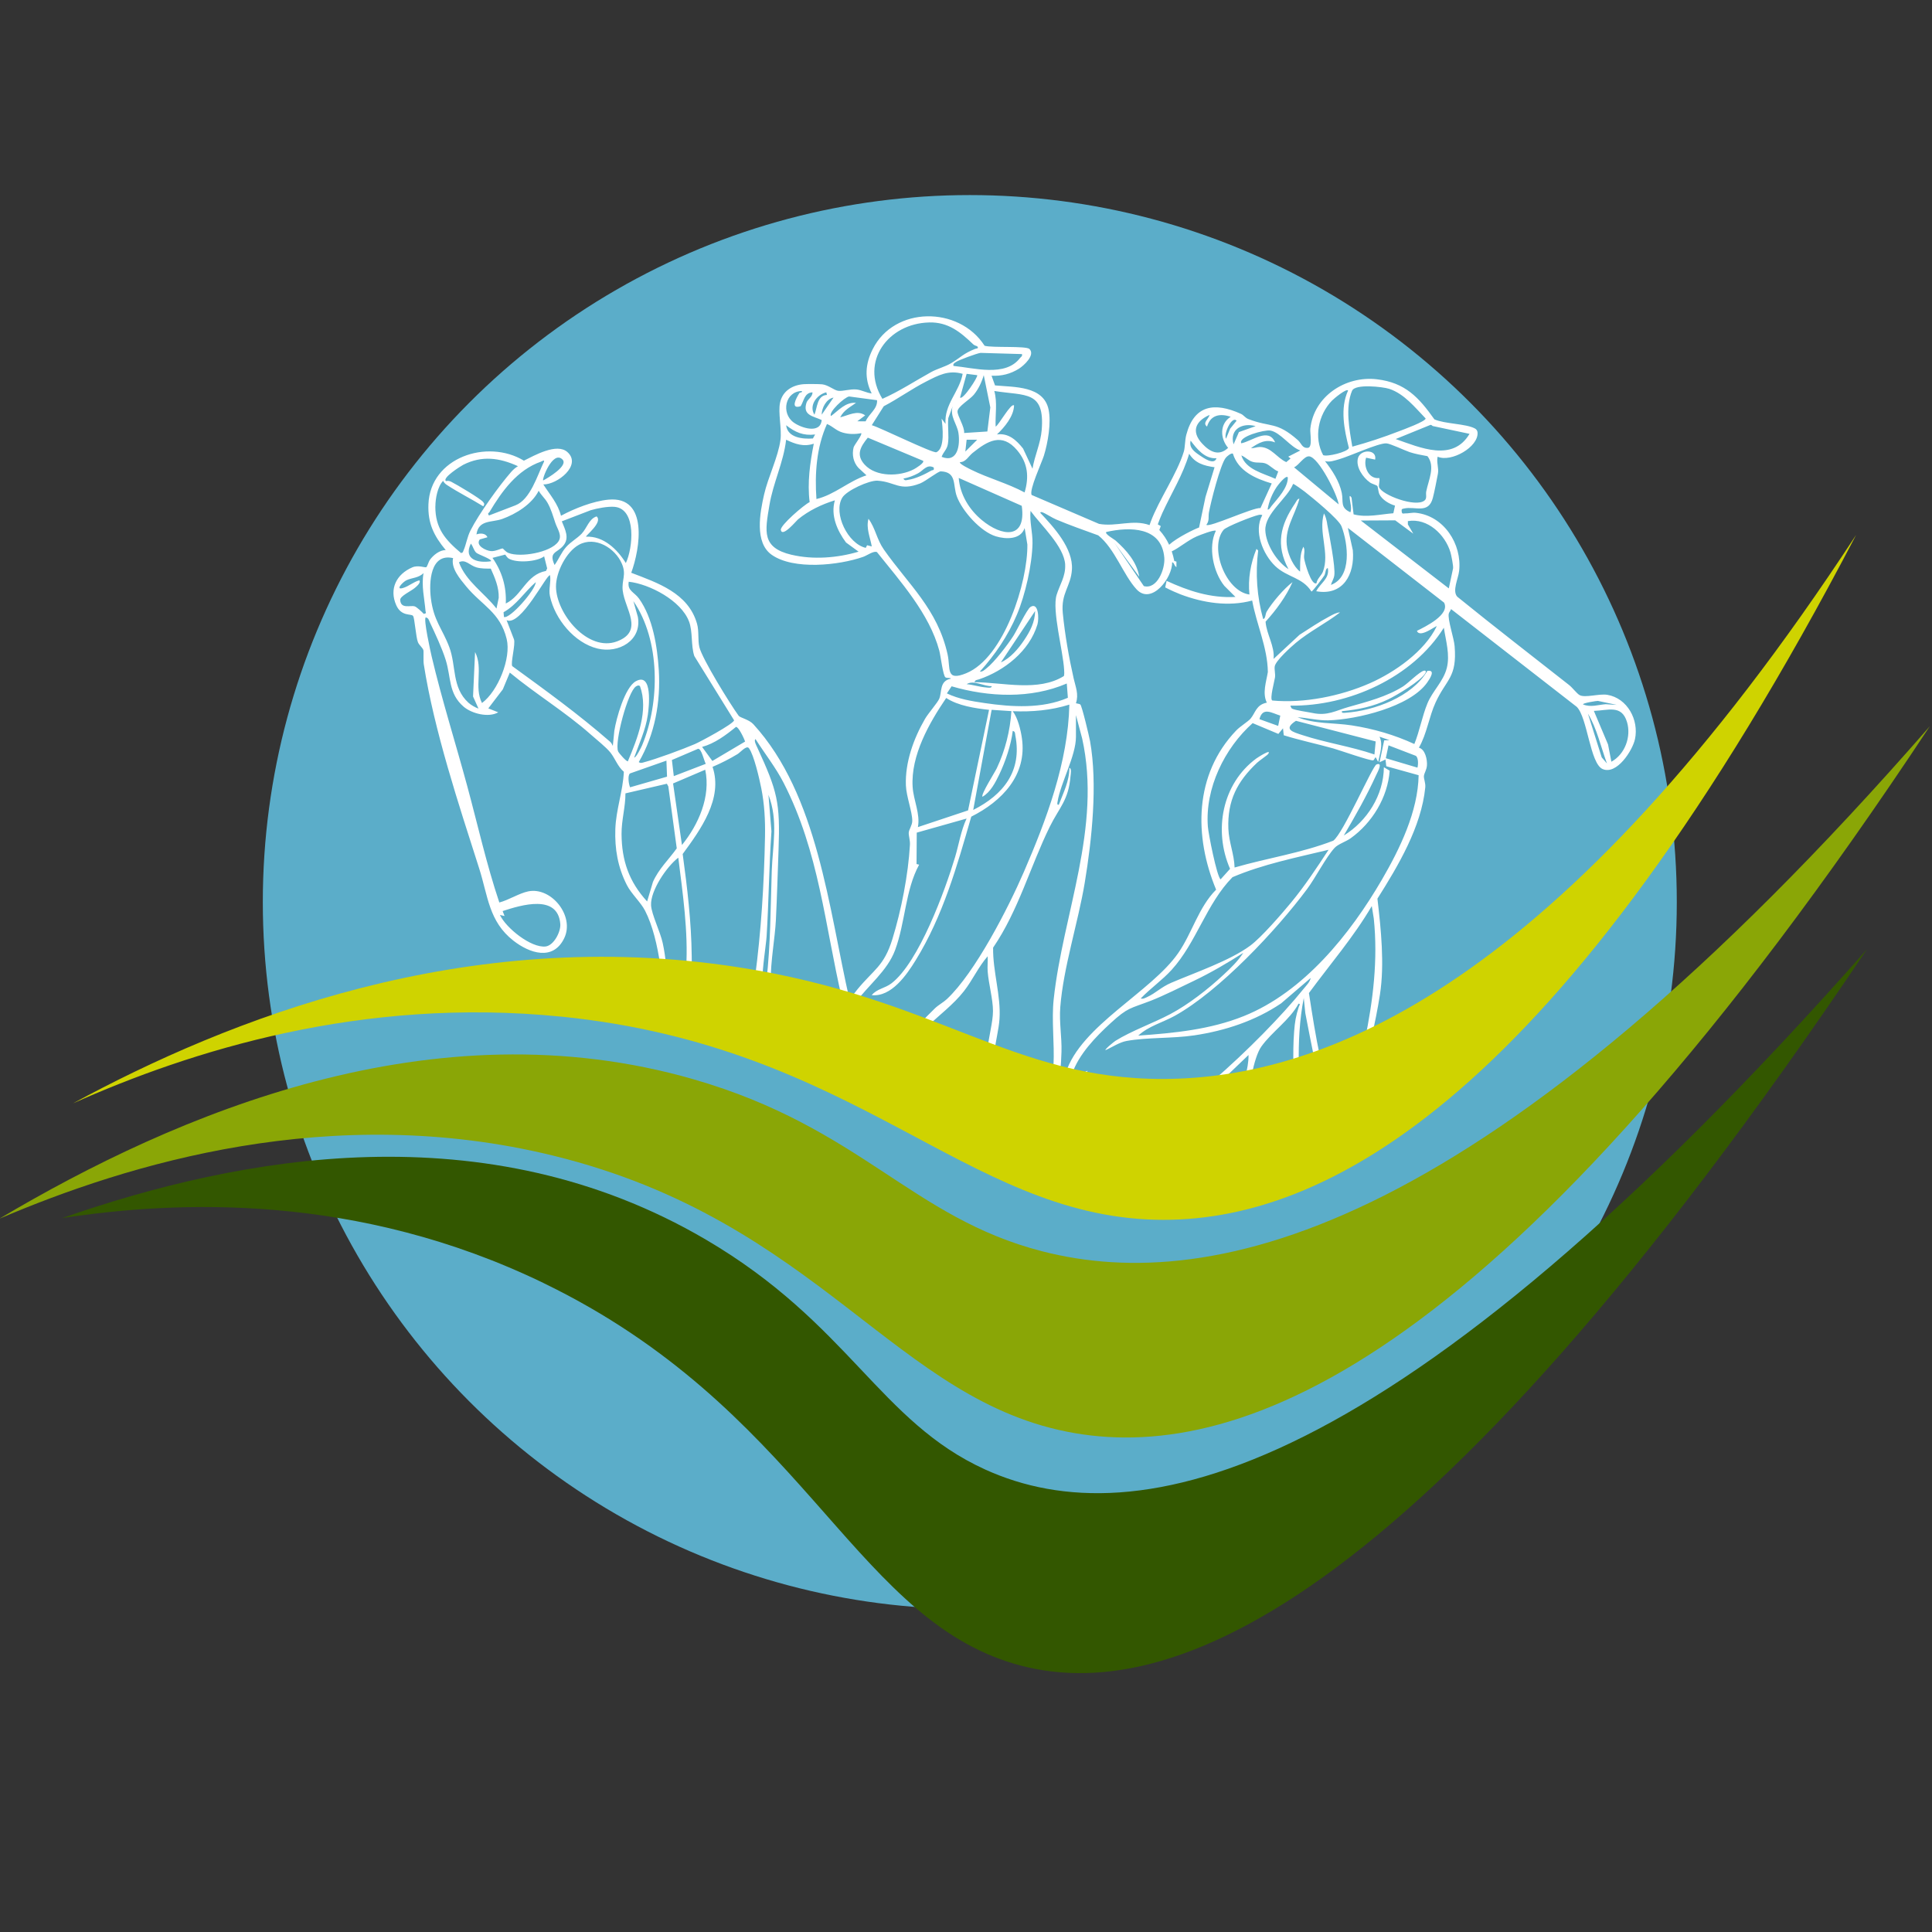 <svg xmlns="http://www.w3.org/2000/svg" id="Layer_5" data-name="Layer 5" viewBox="0 0 639.7 639.7"><rect x="0" y="0" width="639.7" height="639.7" fill="#333333" stroke="none"/><defs><style>      .cls-1 {        fill: #335700;      }      .cls-2 {        fill: #cfd300;      }      .cls-3 {        fill: #8aa606;      }      .cls-4 {        fill: #fff;      }      .cls-5 {        fill: #5badc9;      }    </style></defs><path d="M301.88,408.76c10.76-2.47,11.2,14.04.81,12.53-6.54-.95-6.33-11.27-.81-12.53ZM303.21,410.93c-3.54.61-4.5,5.25-1.42,7.34,6.2,4.19,8.83-8.62,1.42-7.34Z"></path><path d="M303.32,194.02c-.56-.1-.95-.79-1.1-1.29-.91-2.94,2.26-10.82,2.27-14.34l1.45-4.44-2.62,20.07Z"></path><circle class="cls-5" cx="321.11" cy="298.68" r="234.09"></circle><path class="cls-3" d="M183.2,382.65c88.42,21.69,113.16,81.71,172.75,91.89,54.93,9.38,143.39-22.93,283.03-234.08-146.19,167.7-237.1,188.49-293.99,173.83-43.18-11.13-59.98-40.93-115.25-56.9-86.23-24.92-171.2,11.24-229.98,46.15,42.57-18.18,109.96-38.91,183.44-20.89Z"></path><path class="cls-1" d="M180.07,424.88c84.64,41.03,101.56,108.23,153.45,125.29,49.71,16.35,134.33-12.37,284.67-235.9-156.91,177.66-242.32,194.83-291.94,172.32-35.02-15.89-45.11-48.32-92.54-76.15-72.91-42.77-154.11-27.75-213.14-7.12,38.08-5.8,97.64-8.43,159.5,21.55Z"></path><g><path class="cls-4" d="M136.79,203.99c.49.65.93,7.05,1.6,8.67.4.97,1.52,1.76,1.79,2.59.15.46-.06,3.47.14,4.74,3.47,22.02,11.54,46.28,18.35,67.59,2.91,9.12,3.19,17.54,11.33,23.89,5.31,4.14,13.11,6.82,16.81-.81,3.57-7.36-4.26-17.08-11.91-15.52-2.95.6-6.53,2.9-9.57,3.68-4.26-12.67-7.16-25.76-10.66-38.67-3.81-14.07-8.38-28.53-11.72-42.69-.35-1.47-2.84-12.67-1.97-13.03.93.2.99.86,1.32,1.56,1.77,3.75,4.05,8.61,5.27,12.5,1.83,5.81.85,11.1,5.92,15.48,2.67,2.31,8.28,3.75,11.48,1.88l-3.29-1.3,4.81-6.3,2.31-5.55c8.66,7.16,18.35,13.01,26.83,20.52,1.81,1.6,5.09,4.21,6.47,5.94,1.6,2.01,2.39,4.62,4.46,6.38-.3,6.48-2.6,12.5-2.82,18.99-.22,6.53.81,12.6,3.82,18.51,1.49,2.92,4.6,5.72,6.02,8.48,2.5,4.87,4.07,11.42,5.04,18.1.65.06,1.31.11,1.96.18-.26-2.56-.61-5.09-1.15-7.56-.79-3.69-3.71-9.51-3.86-12.52-.23-4.84,5.21-12.84,9.02-15.74,1.48,11.95,3.32,24.4,2.61,36.51.62.07,1.25.14,1.87.22-.01-1.44-.03-2.85-.04-4.2-.12-11.28-1.47-22.58-2.99-33.74,5.91-8.05,13.43-18.36,9.89-28.86,2.84-1.2,5.67-2.65,8.3-4.24.88-.53,2.94-3.01,3.74-1.95,1.66,2.18,3.47,10.16,4.08,13.2,1.07,5.33,1.35,10.68,1.25,16.09-.31,15.74-1.28,31.42-3.35,46.92.85.16,1.69.32,2.53.49-.17-3.21,1.18-11.73,1.35-14.42.72-11.56.8-23.18,1.6-34.74l-.99-12.08c3.31,8.51,1.37,16.77,1.09,25.29-.4,12.11-.38,24.16-1.75,36.21.48.1.95.19,1.42.29-.09-6.68,1.4-14.3,1.7-20.36.38-7.7.6-15.54.88-23.24.58-15.8-.39-19.41-7.02-33.82-.24-.53-1.28-2.43-.6-2.82,2.99,4.69,6.75,9.49,9.28,14.43,11.8,22.99,13.66,47.23,19.4,71.7,1.45.42,2.87.85,4.28,1.28,4.34-5.89,10.7-10.66,13.26-17.58,3.39-9.13,3.33-19.78,7.95-28.26l-.86-.21.07-10.4,16.5-4.66c-1.87,3.98-2.54,8.53-3.81,12.77-3.29,11-11.99,34.82-21.05,41.78-2.2,1.69-4.83,1.8-6.55,3.92,6.5.66,11.54-6.66,14.58-11.6,9.01-14.63,13.67-31.12,18.38-47.5,10.18-5.13,18.52-13.73,16.77-25.98-.4-2.77-1.38-6.78-3.05-8.94,6.36.27,12.69-.28,18.76-2.18-.44,19.08-7.56,38.04-15.06,55.39-5.18,11.97-16.15,33.38-25.5,42.12-1.12,1.05-2.84,1.98-3.94,3.04-1.81,1.74-3.57,3.56-5.29,5.42.82.3,1.64.59,2.45.89,4.19-4.01,8.97-7.55,12.43-11.98,2.86-3.65,4.79-8.06,7.86-11.55.09,1.66-.12,3.35,0,5.01.31,4.08,1.76,9.24,1.76,13.11,0,3.74-1.51,8.71-1.76,12.64,0,.06,0,.12,0,.18.75.26,1.5.53,2.25.79.35-3.68,1.43-7.37,1.67-11.01.51-7.67-2.25-15.77-2.12-23.58,8.37-12.23,12.38-27.09,18.77-40.05,3.16-6.4,6.19-8.69,6.86-16.7.05-.61.48-2.64-.38-2.78.02,4.33-1.99,8.27-3.5,12.21-.69.12-.47-.6-.4-1.05.99-6.18,6.08-15.11,6.08-21.42v-7.2l2.06,7.75c6.54,29.49-6.38,58.05-9.43,86.32-.75,6.94.3,14.66-.06,21.76-.03.55-.07,1.1-.11,1.65.78.2,1.57.39,2.36.57.19-2.18.33-4.37.39-6.56.14-4.98-.79-9.78-.4-14.8,1.02-13.15,5.9-27.94,8.1-41.2,2.37-14.26,4.3-32.67,1.76-46.86-.28-1.54-2.71-11.8-3.23-12.16-.36-.25-1-.25-1.44-.41.98-2.99-.1-5.33-.75-8.18-1.55-6.81-2.92-14.6-3.61-21.69-.64-6.65,2.67-8.74,3.03-14.39.44-7-5.96-13.98-10.46-18.76-.07-.33.43-.28.64-.21,1.04.34,3.23,1.81,4.6,2.39,4.57,1.93,9.27,3.56,13.93,5.26,5.51,4.39,8.27,13.08,12.68,17.86,4.93,5.36,11.94-3.84,11.78-8.94.71.08.59.99,1.31,1.52.04.03.08.05.12.08v-1.84c-.23-.06-.47-.12-.7-.18-.23-1.12-.51-2.18-.85-3.2,2.6-1.23,5.26-3.63,8.26-4.95.93-.41,5.9-2.35,6.34-1.85-2.62,5.35-.87,13.65,2.81,18.22l3.68,3.67c-8.23.44-15.56-1.98-22.8-5.33l-.46,2.17c1.8.95,4.04,1.91,5.06,2.3,7.52,2.84,15.9,4.16,23.74,2.05,1.44,7.94,5.08,15.51,5.19,23.67-.53,3.26-1.88,6.98-.34,10.14-3.56.71-3.72,3.3-5.38,5.29-.79.95-3.46,2.56-4.79,3.96-13.91,14.57-13.98,34.99-6.62,52.67-5.85,5.89-7.88,14.24-12.52,20.95-8.95,12.97-32.31,24.07-37.26,39.72.68.15,1.36.3,2.04.44,2.24-6.61,7.88-12.39,12.8-16.91,5.77-5.3,6.41-4.76,13.23-7.39,4.13-1.59,10.26-4.66,14.43-6.66,5.66-2.71,10.98-5.85,16.27-9.22-1.77,2.74-4.15,5.03-6.52,7.23-5.05,4.71-11.57,9.82-17.64,13.04-5.59,2.97-12.86,5.54-18.16,8.85-.43.27-3.54,2.74-3.31,3.1,2.24-.98,4.58-2.62,7.02-3.06,6.8-1.23,15.18-.78,22.34-1.84,10.21-1.52,20.22-4.8,28.8-10.6l9.8-8.41c-.3,1.39-1.43,2.46-2.3,3.53-7.26,8.99-18.64,20.63-30.17,30.62,1.07-.11,2.15-.24,3.23-.37l8.65-8.28c.04,2.4-.47,4.77-1.04,7.14.68-.12,1.36-.24,2.05-.37.84-4.11,1.92-7.72,3.24-9.57,3.47-4.87,9.42-8.8,12.31-14.19.77.04.24.58.1,1-.99,3.05-1.32,5.03-1.56,8.21-.29,3.72-.32,7.52-.23,11.33.59-.16,1.18-.33,1.77-.5-.11-7.31.21-14.61,1.65-21.91l.51,4.99c.97,5.13,2,10.24,3.03,15.34.63-.2,1.27-.41,1.9-.62-1.52-7.06-2.63-14.22-3.73-21.36,7-9.52,14.85-18.61,20.81-28.8l.67,4.16c1.4,13.59-.22,27.09-3,40.42.74-.31,1.48-.63,2.22-.96,1.09-4.72,2.06-9.48,2.81-14.29,1.56-10.1.35-21.68-.83-31.78,6.85-10.84,14.55-23.78,15.84-36.82.15-1.5-.53-2.83-.45-3.76.09-1.05.91-1.99,1.01-3.59.12-1.85-.55-5.25-2.67-5.82,2.64-4.57,3.35-10.24,5.53-14.98,3.55-7.73,7.15-8.21,6.3-18.63-.22-2.73-2.42-9.01-1.92-10.83.14-.5.6-.93.74-1.45l41.62,32.37c3.56,3.56,4.39,18.76,8.55,20.59,4.68,2.05,9.93-6.15,10.73-9.91,1.35-6.33-2.52-13.55-9.16-14.66-2.72-.45-7.39,1.1-9.2.08-.92-.52-2.32-2.42-3.43-3.3-12.37-9.74-24.84-19.35-37.06-29.27-1.73-1.93.33-5.97.62-8.49,1.02-8.92-5.06-18.33-14.36-19.29-1.17-.12-2.48.25-3.56.2-.41-.02-.97.36-1.09-.57-.12-.9.07-.89.78-1.05,3.67-.83,8.11,1.94,9.53-3.51.52-1.98,1.28-5.88,1.68-8.01.35-1.87-.54-3.78-.09-5.64,4.41,1.99,13.61-3.2,13.21-8.03-.04-.54-.37-1.04-.84-1.29-3.03-1.64-9.98-1.49-13.45-3.04-5.18-7.29-9.66-12.17-19.07-13.27-10.33-1.2-20.88,5.61-22.01,16.41-.14,1.37.81,6.13-.78,6.29-1.95.21-2.17-1.51-3.32-2.53-7.17-6.33-8.95-4.11-16.42-7-1.02-.39-1.55-1.31-2.45-1.72-8.74-3.94-15.49-2.99-18.1,6.95-.47,1.79-.4,4.19-.81,5.54-2.27,7.43-8.2,15.82-10.99,23.3-.13.35-.25.7-.36,1.05-5.56-2.01-11.03.63-16.73-.41l-22.3-9.57c-.95-1.53,3.36-10.8,4.04-13,1.32-4.25,2.47-10.93,1.56-15.28-1.67-7.93-11.43-7.39-17.74-8l-1.15-3.21c3.31.16,6.23-.56,9.05-2.31,1.61-1,5.53-4.55,3.5-6.54-1.11-1.09-12.39-.33-14.85-1.07-8.55-13.26-29.91-13.09-37.03,1.1-2.48,4.94-2.84,9.68-.36,14.69-1.7-.18-3.32-1.14-5.01-1.31-2.15-.22-4.46.64-6.07.44-1.37-.17-3.27-1.92-5.31-2.15-1.02-.11-4.96-.12-6.04-.05-3.76.25-7.07,2.22-7.9,6.1-.72,3.33.61,8.64.13,12.35-.74,5.63-4.13,12.39-5.43,18.12-1.35,5.95-3.24,15.86,2.52,19.92,7.27,5.12,22.27,3.5,30.3.69,1.26-.44,3.54-2.12,4.57-1.56,7.73,9.69,17.35,20.37,20.63,32.62.44,1.63,1.24,8.39,2.05,8.85.58.33,1.75.02,1.75.43-3.82.77-2.86,4.35-3.82,6.65-.54,1.28-3.63,4.81-4.7,6.64-3.78,6.52-6.64,14.43-6.34,22.06.15,3.72,2.14,8.73,2.11,11.76-.01,1.45-1.12,2.84-1.17,3.9-.04,1.02.48,2.5.4,3.97-.55,9.89-2.88,21.76-5.82,31.27-2.78,9.02-6.21,10.06-11.64,16.71-.92,1.12-1.76,2.25-2.53,3.38-6.92-30.2-10.49-67.92-31.87-91.28-1.4-1.53-4.37-2.14-4.84-2.77-2.75-3.74-12.11-18.89-13.02-22.73-.57-2.43-.07-5.28-.78-7.77-2.9-10.17-13.06-13.51-21.78-16.86,2.93-7.96,5.8-25.47-7.55-24.21-5.08.48-11.27,2.93-15.71,5.33-1.01-4.02-3.69-6.99-5.85-10.37,4.55.1,12.87-6.35,7.97-10.72-3.5-3.12-10.9,1.12-14.4,2.85-12.16-7.36-31-1.04-31.61,14.41-.25,6.34,1.79,10.45,5.74,15.22-1.96-.11-4.16,1.67-5.27,3.22-.41.57-.86,2.27-1.2,2.43-.4.19-2.71-.77-4.59.04-5.26,2.26-7.75,7.1-5.34,12.54,1.7,3.83,4.95,2.74,5.55,3.53ZM166.43,301.66c6.15-2,18.27-5.72,19.09,4.27.21,2.56-2.15,7.15-4.88,7.46-4.81.53-13.11-6.13-15.11-10.44l1.53.35-.63-1.63ZM530.34,250.78l-4.57-14.5c2.98,4.9,4.3,11.07,6.3,16.5l-1.73-2ZM538.72,239.09c1.44,4.84-.68,10.67-5.18,13.12l-1.11-5.72-4.69-11.11c4.71-.14,9.22-2.17,10.98,3.72ZM529.11,232.08l6.19,1.31-3.64-.22c-2.58.19-4.9,1.11-7.48.08-.4-.45,4.68-1.23,4.93-1.18ZM399.45,173.75c1.06-1.37.58-2.6.83-4.04.6-3.4,3.76-15.8,5.56-18.11.39-.5,1.79-1.69,2.38-1.4,1.75,5.76,7.47,8.28,12.86,9.87l-3.72,8.15c-2.38-.28-17.2,6.63-17.92,5.54ZM439.44,173.34c-.22-1.11-.48-2.37-1.07-3.35-1.91,6.33,2.01,13.15-.34,19.3-.48,1.27-1.92,2.3-2.13,3.81-1.73.92-3.89-6.81-4.08-8.2-.19-1.37.45-2.69-.27-3.87-1.25,2.56-1.01,5.49-1.08,8.24-2.12-1.61-3.75-5.18-4.24-7.73-1.21-6.31,2.46-10.61,4.01-16.4-.61-.12-1.1,1.03-1.41,1.5-4.95,7.28-6.49,13.78-2.2,21.81-3.88-2.44-7.5-8.24-7.67-12.86-.2-5.57,7.29-10.53,9.2-15.36.19-.13,3.33,2.16,3.78,2.51,2.56,2.01,11.33,9.14,12.25,11.54,2.16,5.63,3.56,16.79-3.51,19.39.3-1.11.91-1.89,1.11-3.09.47-2.74-1.72-13.83-2.38-17.25ZM420.99,167.57c-.32.4-.74,1.29-1.28,1.13.43-2.66,1.54-5.25,3.03-7.5.29-.43,3.1-4.12,3.67-3.12.03,3.46-3.25,6.82-5.42,9.49ZM422.3,158.54c-4-1.82-9.85-3.06-11.28-7.75,1.39.56,2.25,1.72,3.79,2.15,1.5.42,2.84.03,4.22.52,1.37.49,2.73,2.12,4.21,2.63l-.93,2.44ZM419.03,205.86c3.48-3.84,6.84-8.39,8.93-13.11-2.79,2.1-6.76,6.77-8.55,9.76-.48.8-.35,2.41-1.17,2.44-2.05-7.32-2.61-15.07-1.65-22.65l-.56-.56c-1.94,4.75-2.87,9.99-2.33,15.11-7.86-1.04-13.39-15.58-8.57-21.41.91-1.1,9.83-4.58,11.52-4.92.47-.1.83-.17,1.31.04-2.96,5.3.21,13,4.3,16.89,3.92,3.73,9,3.69,11.97,8.41.34.05,3.88-4.67,4.26-5.31.48-.8.35-2.41,1.17-2.44.63,3.5-2.48,4.93-3.85,7.65,8.84,1.61,12.83-5.53,12.12-13.58l-1.64-7.39,31.85,24.74c2.1,3.97-6.31,8.02-8.98,9.34.9,2.6,6.39-1.83,6.55-1.51-4.02,8.31-13.85,15.2-22.14,18.86-9.61,4.24-21.82,6.72-32.31,5.72-.93-.49.73-6.41.9-7.64.17-1.24-.26-2.58-.09-3.65.29-1.87,5.3-6.39,7-7.81,4.54-3.79,9.94-6.45,14.62-10.06-1.08-.03-2.45.77-3.4,1.27-3.45,1.81-6.72,4.04-10,6.13l-8.6,7.99c.45-4.2-2.33-8.12-2.65-12.31ZM423.91,236.95l-.7,3.4-6.2-2.23c1.07-4.16,4.06-2.05,6.91-1.17ZM387.78,325.42c-3.3,1.41-5.09,3.4-7.97,4.72-.66.3-1.33.72-2.1.45,3.2-3.34,7.1-6.03,10.22-9.46,8.19-8.99,11.53-21.94,20.16-30.69,10.17-4.33,21.1-6.48,31.81-9.07-3.9,5.95-7.86,11.95-12.39,17.44-3.11,3.77-9.82,11.54-13.53,14.29-6.76,5.01-18.4,8.97-26.21,12.32ZM457.56,291.26c-10.51,18.07-25.91,37.22-45.71,45.17-11.19,4.49-23.04,5.62-34.97,6.47,3.42-3.17,8.18-4.38,12.1-6.56,14.75-8.19,33.64-28.31,43.77-41.92,2.89-3.88,6.23-10.52,9.14-13.68,1.14-1.24,3.72-2.05,5.3-3.17,7.14-5.1,12.3-13.56,12.94-22.39l-1.92-1.14c-.07,9.23-5.59,17.9-13.27,22.6,3.83-6.51,7.58-13.12,10.72-20.02.47-1.03,2.37-4.36.11-3.51-1.36.51-11.01,22.89-14.32,25.25-10.54,4.09-21.84,5.74-32.67,8.88-.13-4.44-1.88-8.32-2.06-12.83-.36-9.3,2.92-15.64,9.5-21.85.75-.71,3.37-2.49,3.65-2.88,1.45-2.03-3.51,1.17-3.86,1.43-11.39,8.37-14.27,23.91-8.73,36.57l-3.14,3.49c-1.26-1.05-4.03-15.12-4.21-17.49-.97-12.66,5.51-25.95,14.83-34.25l8.51,3.57,1.54-1.85.25,2.3c5.4,1.69,10.96,2.83,16.39,4.36,1.89.53,12.46,4.24,13.24,3.93.43-.17.59-1.15.85-.94l.79,1.5c.52-2.74,1.7-5.64.45-8.37l3.32,1.15-1.79.06-1.54,7.25,1.98-.92.26,2.23,10.71,2.98c-.22,12.02-6.19,24.31-12.16,34.58ZM429.11,238.67l26.39,6.83-.41,4.31c-7.76-2.66-16.05-3.85-23.84-6.41-3.19-1.05-6.55-1.89-2.14-4.74ZM468.82,250.27c.85.68.79,2.91.51,3.9l-10.48-3.12.9-4.26,9.07,3.48ZM479.03,221.23c-1.11,4.4-4.71,7.56-6.4,11.68-1.74,4.23-2.6,9.19-4.33,13.44-6.59-3.04-13.54-5.06-20.74-6.17-5.97-.92-12.21-.38-17.94-2.7,3.39.22,6.81,1.13,10.24,1.03,9.37-.27,27.04-4.46,32.7-12.53.87-1.24,2.93-4.33.03-3.83-4.99,8.52-17.49,13.18-27.01,13.84-.44.03-1.53.24-1.25-.51,5.48-.52,10.33-1.53,15.3-3.91,2.85-1.36,10.94-6.2,12.35-8.74.28-.5.08-.88-.49-.76-1.48.3-5.31,4.2-6.92,5.21-5.37,3.39-12,5.11-18.02,6.8-4.24,1.19-7.02,3.05-11.94,2-1.66-.35-5.63-.86-6.83-1.45-.15-.08-.61-.91-.46-.99,19.18.27,40.41-9.27,50.75-25.8.66,4.36,2.09,8.94.97,13.38ZM467.95,176.71l-1.79-3.06v-1.11c6.54-1.11,12.35,4.47,14.1,10.34.28.95,1.01,4.61.86,5.33l-1.41,6.61-29.13-22.47,11.39-.06,5.98,4.42ZM472.24,162.71c-.22,1.08.34,2.29-.57,3.01-2.87,2.42-14.18-1.83-15.05-4.44-.2-.61.34-2.15.07-3-3.5.47-5.34-3.8-4.36-6.73l2.99.63c.71-3.46-4.83-3.52-5.68-.51-.82,2.94,1.66,6.44,3.95,8.07.7.5,2.17.86,2.45,1.17.2.21.34,1.98.67,2.69.88,1.86,3.26,3.26,5.19,3.81l-.55,2.53c-4.36.34-8.79,1.49-13.16.37l-.68-5.52c-.7-1.07-.68-.4-.59.38.17,1.48.7,2.94.22,4.45-3.48-1.55-2.27-3.44-2.87-6.41-.8-3.88-3.18-7.5-5.56-10.54,1.55.44,3.1-.17,4.59-.58,3.41-.94,13.06-5.42,15.72-5.29,1.33.06,5.98,2.32,7.75,2.91,1.75.58,4.03,1,5.87,1.33,2.68,3.41.36,7.86-.4,11.67ZM474.41,141.07l12.16,2.58c-5.57,9.4-16.33,4.57-24.45,1.72l11.38-4.63c.44-.23.76.3.9.33ZM447.69,129.38c.99-2.36,10.16-1.32,12.27-.64,5,1.63,8.56,6.17,12.08,9.82.03.98-7.62,3.77-8.98,4.29-4.95,1.92-10.23,3.67-15.3,5.04-.97-5.68-2.4-12.98-.08-18.52ZM441,132.67c.57-.6,4.82-4.17,5.36-3.36-2.73,5.94-1.27,12.96.27,19.02-.45,1.36-7.33,3.01-8.53,2.36-3.14-5.82-1.62-13.33,2.91-18.03ZM433.49,151.1c3.16.35,9.26,12.53,9.76,15.91l-14.78-12.28c1.57-.64,3.36-3.81,5.02-3.63ZM420.59,142.55c3.42.61,6.61,5.49,9.96,6.6l-4,2.05.77.6-1.42,1.21c-3.15-1.41-4.96-4.98-8.75-5.01-1.09,0-1.91.49-2.93.35,2.53-1.69,4.81-3.1,7.98-1.87-2.17-5.09-7.67-.37-11.21.3-1.07-2.22,7.74-4.56,9.61-4.22ZM415.75,141.1l-5.53,1.96-1.77,4.06c-1.46-5.02,2.98-7.27,7.3-6.02ZM409.44,139.31l-2.14,2.65-1.35,3.29c-.93-1.45,1.97-7.75,3.49-5.94ZM400.48,137.4c-.24,1.31-2.47,2.61-.82,3.84,1.15-3.86,4.3-4.43,7.83-3.24-3.72,2.35-3.5,7.18-.86,10.29-3.05,2.9-6.07,1.31-8.58-1.41-3.7-3.99-2.24-7.43,2.43-9.49ZM394.22,145.88c2.08,2.78,4.73,6.12,8.57,5.84-.79,2.46-4.37-.15-5.58-.97-1.7-1.15-3.61-2.5-2.98-4.86ZM384.9,169.77c2.96-6.48,6.82-12.6,8.84-19.53,1.96,3.14,4.88,3.97,8.41,4.47l-3,9.82-2.13,10.13c-1.35.45-7.22,3.27-9.91,5.71-.81-1.74-1.86-3.35-3.25-4.88.18-.42.34-.86.48-1.3l-.99-.57c.49-1.3.97-2.61,1.54-3.85ZM366.31,176.14c7.76-1.76,18.34-1.78,19.2,8.51.31,3.7-2.34,10.62-6.78,9.41l-9.8-14.43,8.28,11.34c-.8-4.95-4.24-8.78-7.84-12-.42-.38-3.76-2.23-3.06-2.83ZM335.33,242.01c.87.18.74.9.86,1.53,2.28,11.76-3.93,19.59-13.95,24.64l6.1-33.15,6.55.43c-.45,6.55-2.04,12.98-4.85,18.92-.62,1.31-5.34,8.71-4.74,9.43,2.6-1.45,4.27-4.67,5.54-7.32,2.06-4.29,3.92-9.82,4.49-14.49ZM352.68,186.96c.21,3.82-1.83,6.75-2.83,10.02-1.56,5.08,2.14,18.56,2.49,24.76.04.7.1,1.41-.07,2.1-8.51,5.29-20.08,2.11-29.59,2.03.14-.8.9-.73,1.47-.93,8.34-2.83,16.69-9.32,19.35-18.17.57-1.88.39-7.52-2.29-5.81-1.18.75-4.54,7.83-5.69,9.61-1.89,2.93-6.24,8.66-8.9,10.73-.64.5-1.29,1.18-2.19,1.08,5.07-5.61,9.33-11.89,12.29-18.9,2.76-6.52,5.03-16.56,5.15-23.64.06-3.62-1.01-7.14-.65-10.68,3.43,4.73,11.13,11.75,11.47,17.8ZM328.35,227.19c.07.78-1.47.46-1.95.42-2.08-.16-4.24-.89-6.33-1.08,2.29-1.5,5.72.77,8.28.66ZM331.4,219.32l11.34-17.01c-.07,3.7-1.65,6.68-3.65,9.66-1.91,2.84-4.52,5.93-7.69,7.35ZM344.92,142.32c-.35,4.45-2.34,8.52-3.05,12.87l-3.13-6.68c-2.19-2.75-4.82-5.22-8.65-4.66,2.51-2.37,5.56-6.01,5.67-9.59-.95-1.09-5.17,6.7-6.1,6.98-.17-3.96.63-7.9-.44-11.78,10.39,1.65,16.73-.2,15.7,12.86ZM336.82,149.13c3.52,4.19,3.97,8.78,2.43,13.92-5.61-3.02-11.91-4.67-17.6-7.48-.4-.2-4.29-2.05-3.77-2.55,1.88,0,2.8-1.95,4.16-3.05,4.93-3.97,9.72-6.87,14.78-.85ZM284.3,154.97l2.6,2.41c-5.92,1.92-10.45,6.37-16.57,7.86-.59-8.42,0-17.08,3.49-24.86,1.96.81,3.01,2.22,5.21,2.85,2.03.58,4.07.59,6.12.2.48.44-2.31,3.91-2.51,4.69-.62,2.43-.07,5.04,1.65,6.86ZM286.29,153.84c-3-3.29-1.33-5.98,1.05-8.93l18.32,7.67c.48.7-2.47,2.48-3.08,2.8-4.69,2.46-12.5,2.61-16.29-1.54ZM303.93,156.74c1.85-1,2.93-3.13,5.22-1.97.24,1.16-.3.75-.86,1.08-1.92,1.14-5.35,2.75-7.52,3.01-.72.09-1.1.45-1.66-.39,1.72-.35,3.26-.89,4.81-1.73ZM288.65,140.79l3.97-6.28c4.79-2.5,9.26-5.75,14.06-8.19,4.03-2.05,7.35-3.9,12.07-2.54-1.14,6.06-6.14,10.05-5.68,16.57l-1.3-1.74c.31,2.59,1.21,9.86-1.73,11.12-1.1.47-18.7-8.21-21.39-8.95ZM319.23,143.37c.22-2.04-2.25-5.63-2.19-7.17.07-1.61,4.07-3.9,5.38-5.48,1.53-1.84,2.64-4.22,3.31-6.5l2.17,10.69-.98,7.96-7.7.5ZM323.55,145.6l-3.92,3.92.43-3.93h3.49ZM317.88,131.63l2.18-7.85,3.49.44c.45.4-4.76,8.4-5.67,7.41ZM313.85,147.02c.45-2.7-.15-5.83.14-8.58l1.45-3.93c-1.02,3.35,1.42,5.82,1.9,8.8.63,4-.22,10.11-5.56,7.96.54-1.61,1.76-2.36,2.07-4.24ZM338.31,167.48c1.59,11.29-6.63,10.2-13.22,4.72-4.17-3.46-7.23-8.42-7.65-13.95l20.87,9.23ZM338.38,117.24c.2.76-.32.87-.65,1.31-4.86,6.38-15.32,3.23-22.03,2.61-.17-.78.23-.86.72-1.24.87-.67,7.06-2.93,8.25-3.08l13.7.4ZM307.65,106.76c6.31-.15,10.33,3.16,14.58,7.24.46.44,1.27.58,1.31.64.73.83-.25.71-.64.87-3.96,1.56-4.76,2.82-7.93,4.72-2.06,1.24-4.57,1.82-6.64,2.96-5.37,2.97-10.6,6.41-16.16,8.87-7.55-12.34,1.93-24.97,15.48-25.29ZM281.12,131.27l9.28,1.24c.2,2.94-2.74,4.53-3.78,7l-2.76-.02,2.61-1.96c-2.59-1.86-5.6.03-8.28.65,1.25-2.43,3.17-3.28,5.24-4.79-3.47-.34-5.78,2.54-8.28,4.36-.98-1.21,4.52-6.29,5.99-6.47ZM275.99,131.64l-3.92,5.67c0-2.24,1.53-5.24,3.92-5.67ZM273.6,129.9l.21.86c-3.31.19-3.18,4.21-4.14,6.55-1.93-3.05.8-6.66,3.93-7.41ZM265.52,129.46c.16.66-.61.33-.87.74-1.06,1.65-3.06,5.44.45,4.29,1.15-1.81,1.17-4.4,3.91-4.59.09,1.5-1.6,2.25-1.98,3.46-1.31,4.15,2.11,4.38,5.04,5.71-.43,4.75-6.85,2.61-9.31.8-4.21-3.09-2.8-10.34,2.77-10.4ZM269.89,143.86l-.73,1.32c-3.33.26-8.41-.23-8.86-4.38,2.98,2.32,5.66,3.54,9.59,3.06ZM262.1,183.7c-9.95-2.36-8.79-7.73-7.35-16.37,1.26-7.61,4.67-14.12,5.54-21.73,3,1.43,5.8,2.43,9.16,1.31-1.25,6.34-2.18,12.89-1.37,19.34-1.79.83-9.81,7.7-9.54,9.22.47,2.63,5.18-3.09,5.67-3.49,3.56-2.93,7.88-4.99,12.22-6.32-1.47,4.98.77,10.03,3.69,13.97l4.16,3.03c-6.96,2.08-15.05,2.72-22.18,1.03ZM313.76,216.69c-3.35-15.08-12.94-23.08-21.11-34.74-2.38-3.4-2.77-7.04-5.09-10.18-.86,3.12.57,6.14,1.09,9.16l-1.55-.4-.44.87c-5.9-1.32-10.84-11.41-7.8-16.59,1.4-2.39,8.97-5.83,11.7-5.65,5.91.39,7.21,3.58,14.1.91,1.82-.71,5.95-4.04,6.85-4,5.38.21,3.93,4.58,5.3,8.28,1.8,4.88,7.89,11.71,12.94,13.24,3.3,1,8.21,1.14,9.52-2.75l.9,5.46c.16,12.42-7.67,37.47-20.24,42.61-6.9,2.83-5.14-1.58-6.17-6.21ZM315.09,227.24c12.26,3.59,26.22,4.2,38.13-.93l.36,4.73c-8.53,3.69-18.54,3.07-27.56,1.75-4.25-.63-8.59-1.31-12.5-3.2l1.56-2.35ZM313.3,231.11c3.92,2.57,9.53,3.42,14.18,3.92l-6.95,33.3-16.61,5.53c.86-4.39-1.46-8.83-1.74-13.31-.65-10.41,5.48-21.16,11.11-29.44ZM202.91,246.98c-.22-.5-.49-1.02-.9-1.38-10.45-9.12-21.21-16.9-32.4-25.04-.61-.99,1.16-7.36.56-8.9l-2.43-6.31c4.72,2.21,13.35-15.47,14.38-14.87.38,2.24-.53,4.6-.03,6.9,1.63,7.57,8.06,15.48,15.75,17.36,6.97,1.71,14.74-2.65,13.36-10.49l-1.48-5.21c8.95,13.01,8.83,33.46,2.9,47.71-.26.62-2.06,4.29-2.63,4.06,1.64-4.61,3.78-9.15,4.5-14.03.39-2.64,1.69-14.32-3.95-11.22-3.65,2.01-6.5,12.35-7.13,16.42l-.5,5ZM157.79,187.87c1.57.44,3.11.39,4.71.41,1.39,3.07,2.74,6.24,2.63,9.67l-.74,3.55c-3.99-5.17-10.14-8.98-12.43-15.32,2.12-1.17,3.59,1.07,5.83,1.69ZM155.9,179.99c.76.91.86,2.03,1.72,2.96.6.64,5.33,2.17,4.96,2.88-4.27.69-9.26-.53-6.68-5.84ZM163.08,184.71l4.19-1.08c.12.05.56.98,1.24,1.36,2.62,1.47,9.23,1.05,11.66-.78l1,3.99-.38.84c-6.64,1.25-7.9,8.15-13.32,10.79.26-5.56-1.23-10.56-4.41-15.13ZM177.39,192.76c-.06,2.61-8.65,12.33-10.53,11.52l-.13-1.57c4.38-2.44,6.95-6.74,10.66-9.94ZM206.2,195.61c.69,5.99,7.13,13.34-1.88,16.75-9.61,3.63-20.17-9.1-20.23-18.14-.03-4.73,3.39-11.53,7.59-13.84,5.39-2.97,12.02,1.07,14.24,6.3,1.57,3.7-.14,5.34.27,8.93ZM220.66,251.85l.2,5.31-12.23,3.52c-.45-.97-.89-3.87-.05-4.58l12.08-4.25ZM204.67,248.8c-1.3-2.91,3.27-20.01,5.94-21.54.47-.27.78-.44,1.28-.11,2.94,8.03-.84,17.4-4,24.92-.46.17-2.96-2.67-3.22-3.27ZM216.18,292.06l-1.91,6.42c-6-6.53-8.42-13.54-8.47-22.34-.03-4.58,1.3-8.91,1.29-13.45l13.72-3.19.48.89,2.79,20.51c-2.71,3.78-6,6.81-7.91,11.17ZM225.8,279.79l-2.94-20.38,10.65-4.55c1.87,8.89-2.2,18.12-7.71,24.93ZM222.47,251.64l8.63-3.69c1.16-.23,2.02,4.02,2.59,4.96l-10.59,4.07-.63-5.35ZM246.7,245.54l-10.83,6.42-3.4-4.65c4.17-1.13,7.9-3.92,11.21-6.62.85-.14,2.77,3.95,3.02,4.85ZM228.12,205.7c1.33,3.52.59,7.9,1.77,11.52l13.18,21.29c-.33,1.26-11.2,7.1-13.04,7.88-4.19,1.79-12.62,4.9-16.89,6.03-.64.17-1.02.35-1.64-.09,5.33-9.13,7.29-19.97,6.63-30.47-.49-7.73-1.94-17.22-6.54-23.65-1.55-2.17-3.94-2.57-3.41-5.59,6.9.74,17.35,6.27,19.93,13.09ZM186.01,172.62l9.57-3.68c2.11-.63,5.74-1.32,7.93-1.12,7.34.69,6.05,13.75,3.71,18.61-2.84-4.59-7.42-8.99-13.17-8.73-.29-.28,5.69-4.81,3.49-6.71-2.53.78-3.2,3.9-4.96,5.73-1.52,1.58-3.63,2.69-5.17,4.45-1.56,1.78-2.42,4.01-3.78,5.91-2-4.37.72-3.9,2.83-6.34,2.23-2.59.64-5.41-.44-8.13ZM181.21,166.34c1.27,2.18,1.91,4.58,2.69,6.87.71,2.07,2.37,4.16.94,6.16-2.57,3.59-12.55,5.29-16.48,3.72-1-.4-1.76-1.46-1.87-1.48-.5-.1-2.42.99-3.93.87-1.67-.14-5.22-1.84-3.7-3.87l2.53-.72c-.55-1.4-2.45-1.39-3.63-.94.68-4.94,5.07-3.88,8.53-5.12,4.58-1.64,9.86-4.91,12.08-9.34.78,1.43,2,2.42,2.84,3.86ZM186.21,152.11c2.13,2.08-4.82,6.15-6.34,6.97-.58-.18,3.15-10.08,6.34-6.97ZM179.12,152.84c.4-.14,1.29-.75.97.1-2.14,4.36-4.46,12.47-9.43,14.38l-8.76,3.36c-.59-.86-.07-.74.16-1.13,4.16-6.96,9.18-13.95,17.07-16.7ZM144.16,167.68c0-2.59.73-6.61,2.57-8.47.26.59.72,1.02,1.25,1.37,3.79,2.49,8.17,4.67,12.04,7.07.41-.71.45-.76-.03-1.41-.83-1.11-8.82-5.83-10.54-6.7-.56-.28-1.13-.43-1.75-.24-1.51-.99,4.95-5.03,5.68-5.4,6.2-3.15,12.04-2.32,18.12.46-.85.49-1.58,1.15-2.23,1.88-4.02,4.59-10.73,13.95-13.46,19.34-1.17,2.31-1.45,4.74-2.35,6.72-.21.46-.13.72-.82.81-5.26-4.43-8.51-8.18-8.5-15.42ZM150.02,184.81c-.77,3.32,2.28,6.85,4.31,9.32,5.2,6.32,11.3,8.58,13.44,17.47,1.53,6.37-2.89,17.27-8.18,21.17-2.71-5.3.49-11.44-2.29-16.88l-.67,14.72,1.8,4.01c-1.07-.36-2.53-1.21-3.34-1.96-5.54-5.07-3.97-12.11-6.33-18.41-2.3-6.12-5.17-8.67-6.1-16.19-.64-5.16-.25-15.02,7.38-13.26ZM134.59,192.12c1.7-.83,4.07-.73,5.65-2.38-.77,4.23.31,8.43.66,12.62.05.66.51.62-.59.9-.56-.63-2.31-2.24-2.95-2.47-1.4-.49-4.69,1-4.85-2.16-.06-1.27,3.62-2.92,4.82-3.95.52-.45,2.16-1.75,1.51-2.53-1.98.54-3.38,1.92-5.34,2.52-2.77.85-.21-1.91,1.1-2.56Z"></path><path class="cls-4" d="M358.8,356.45c.49-.67.97-1.32,1.34-1.93-.89.35-2.09,1.01-2.77,1.66.47.09.95.18,1.42.27Z"></path></g><path class="cls-2" d="M185.85,336.61c97.92,9.89,133.52,65.59,196.6,67.25,56.46,1.48,134.71-40.36,232.13-226.75-97.8,149.37-175.93,180-229.38,180.14-50.36.13-74.75-26.8-140.86-37.01-90.43-13.96-168.87,17.28-220.17,45.09,38.79-17.3,95.47-35.4,161.67-28.71Z"></path></svg>